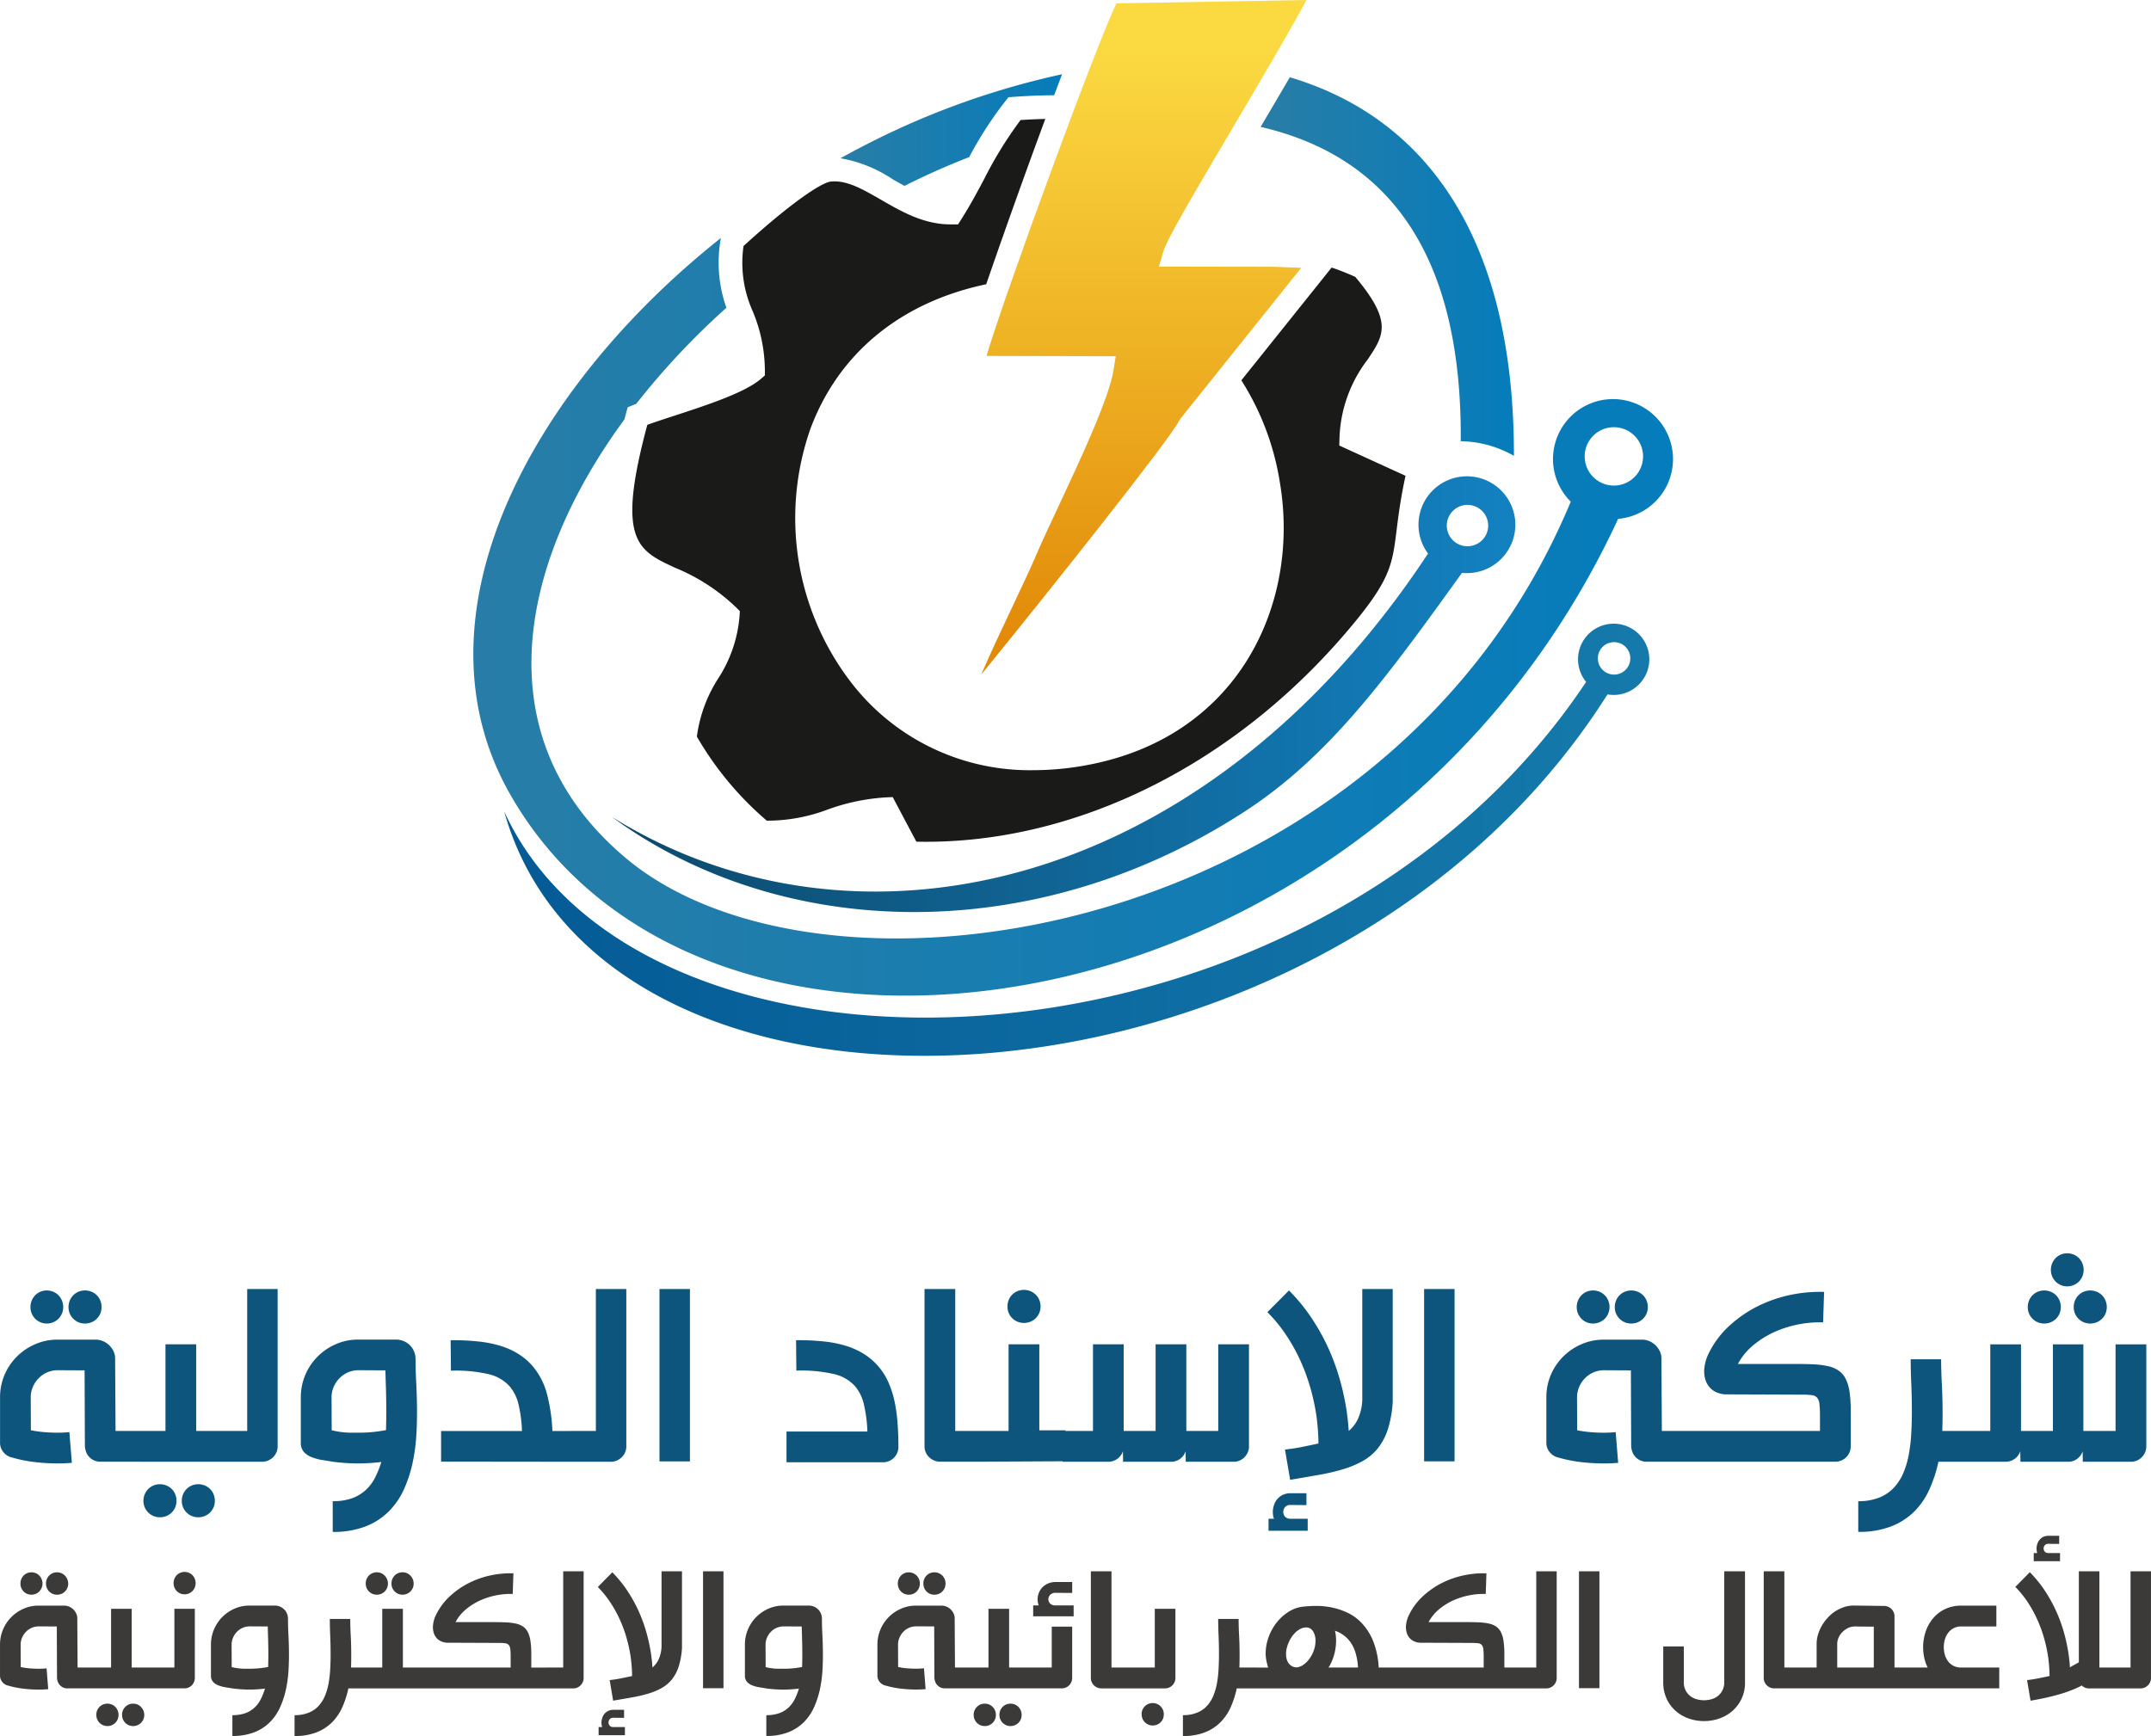 <?xml version="1.0" encoding="UTF-8"?>
<svg xmlns="http://www.w3.org/2000/svg" xmlns:xlink="http://www.w3.org/1999/xlink" width="260" height="209.871" viewBox="0 0 260 209.871">
  <defs>
    <linearGradient id="linear-gradient" y1="0.5" x2="1" y2="0.5" gradientUnits="objectBoundingBox">
      <stop offset="0" stop-color="#045a95"></stop>
      <stop offset="1" stop-color="#157aab"></stop>
    </linearGradient>
    <linearGradient id="linear-gradient-2" y1="0.5" x2="1" y2="0.5" gradientUnits="objectBoundingBox">
      <stop offset="0" stop-color="#0d496b"></stop>
      <stop offset="1" stop-color="#1381c1"></stop>
    </linearGradient>
    <linearGradient id="linear-gradient-3" y1="0.5" x2="1" y2="0.5" gradientUnits="objectBoundingBox">
      <stop offset="0" stop-color="#297da6"></stop>
      <stop offset="1" stop-color="#057cbb"></stop>
    </linearGradient>
    <linearGradient id="linear-gradient-6" x1="0.5" y1="0.072" x2="0.5" y2="0.945" gradientUnits="objectBoundingBox">
      <stop offset="0" stop-color="#fbd941"></stop>
      <stop offset="1" stop-color="#e28b09"></stop>
    </linearGradient>
  </defs>
  <g id="alesnad-02" transform="translate(178.136 76)">
    <path id="Path_8899" data-name="Path 8899" d="M89.756,37.354a2.062,2.062,0,0,1,.153-.784,2.091,2.091,0,0,1,.418-.643,2.055,2.055,0,0,1,.631-.425,1.966,1.966,0,0,1,.773-.153,2.064,2.064,0,0,1,.778.153,2.015,2.015,0,0,1,.637.425,2.053,2.053,0,0,1,.572,1.427,2.063,2.063,0,0,1-.154.784,2.1,2.1,0,0,1-.418.631,2.017,2.017,0,0,1-.637.425,2.063,2.063,0,0,1-.778.153,1.965,1.965,0,0,1-.773-.153,2.058,2.058,0,0,1-.631-.425,2.105,2.105,0,0,1-.418-.631,2.059,2.059,0,0,1-.153-.784m4.6,0a2.071,2.071,0,0,1,.153-.784A1.953,1.953,0,0,1,95.565,35.5a2.083,2.083,0,0,1,1.569,0A1.924,1.924,0,0,1,98.2,36.569a2.082,2.082,0,0,1,0,1.569,1.953,1.953,0,0,1-1.067,1.056,2.085,2.085,0,0,1-1.569,0,1.984,1.984,0,0,1-1.056-1.056A2.068,2.068,0,0,1,94.356,37.354Zm9.058,23.43a2.07,2.07,0,0,1,.154-.79,2.1,2.1,0,0,1,.424-.643,2.134,2.134,0,0,1,.631-.425,2.085,2.085,0,0,1,1.568,0,1.922,1.922,0,0,1,1.067,1.067,2.08,2.08,0,0,1,0,1.569,1.951,1.951,0,0,1-1.067,1.055,2.085,2.085,0,0,1-1.568,0,1.981,1.981,0,0,1-1.055-1.055A2.054,2.054,0,0,1,103.413,60.783Zm4.635,0a2.07,2.07,0,0,1,.153-.79,2.1,2.1,0,0,1,.425-.643,2.128,2.128,0,0,1,.631-.425,2.086,2.086,0,0,1,1.569,0,1.926,1.926,0,0,1,1.067,1.067,2.086,2.086,0,0,1,0,1.569,2.128,2.128,0,0,1-.425.631,2.1,2.1,0,0,1-.643.425,2.086,2.086,0,0,1-1.569,0,1.984,1.984,0,0,1-1.055-1.055A2.055,2.055,0,0,1,108.049,60.783ZM129.4,52.545a17.4,17.4,0,0,0,3.332-.313q.035-1.106.035-2.282c0-.861-.012-1.716-.035-2.56s-.053-1.633-.071-2.382L129.4,44.99a3.21,3.21,0,0,0-2.288.967,3.366,3.366,0,0,0-.7,1.05,3.123,3.123,0,0,0-.26,1.25l.017,3.992c.348.083.655.142.926.183s.525.071.767.088.483.024.725.024h.814Zm2.766,3.538c-.46.059-.92.1-1.38.13s-.932.047-1.415.047-.973-.017-1.445-.047-.944-.077-1.415-.13l-1.374-.218a6.3,6.3,0,0,1-1.321-.336,2.527,2.527,0,0,1-.991-.637,1.612,1.612,0,0,1-.389-1.144V48.264a6.934,6.934,0,0,1,2.029-4.919,6.966,6.966,0,0,1,2.2-1.5,6.6,6.6,0,0,1,2.707-.555h4.588a2.281,2.281,0,0,1,.914.183,2.257,2.257,0,0,1,.749.5,2.178,2.178,0,0,1,.5.749,2.347,2.347,0,0,1,.183.932c0,.92.029,1.934.088,3.031s.088,2.253.088,3.462c0,.944-.029,1.9-.094,2.878A22.332,22.332,0,0,1,136,55.942a16.14,16.14,0,0,1-1.061,3.367,9.112,9.112,0,0,1-1.852,2.736,8.178,8.178,0,0,1-2.819,1.828,10.722,10.722,0,0,1-3.975.666V60.824a6.767,6.767,0,0,0,2.353-.36,4.886,4.886,0,0,0,1.651-1,5.33,5.33,0,0,0,1.121-1.5,11.472,11.472,0,0,0,.749-1.881Zm22.845-3.751h3.09V35.172h3.68V54.2a1.744,1.744,0,0,1-.147.72,1.838,1.838,0,0,1-.4.59,2.013,2.013,0,0,1-.6.4,1.723,1.723,0,0,1-.714.147h-5.148l-15.38-.018v-3.7h9.777a16.17,16.17,0,0,0-.431-3.273,5.112,5.112,0,0,0-1.091-2.159,4.875,4.875,0,0,0-2.565-1.451,17.6,17.6,0,0,0-4.5-.407l-.035-3.68a28.056,28.056,0,0,1,3.344.148,13.853,13.853,0,0,1,2.718.543,9.069,9.069,0,0,1,2.158.985,7.536,7.536,0,0,1,1.675,1.433,8.52,8.52,0,0,1,1.728,3.309,21.313,21.313,0,0,1,.678,4.552h2.158Zm14.46,3.68h-3.68V35.172h3.68ZM182.3,41.364a28.046,28.046,0,0,1,3.343.148,13.843,13.843,0,0,1,2.719.543,9.227,9.227,0,0,1,2.164.985,7.7,7.7,0,0,1,2.86,3.249,11.617,11.617,0,0,1,.761,2.217,18.117,18.117,0,0,1,.4,2.654c.083.955.124,1.993.124,3.107a1.75,1.75,0,0,1-.147.72,1.83,1.83,0,0,1-.985.985,1.741,1.741,0,0,1-.719.147H181.144V52.4h9.777a16.925,16.925,0,0,0-.431-3.309,5.111,5.111,0,0,0-1.091-2.2,4.91,4.91,0,0,0-2.565-1.445,17.6,17.6,0,0,0-4.5-.407l-.035-3.68Zm25.552-4.081A2.069,2.069,0,0,1,208,36.5a1.951,1.951,0,0,1,1.056-1.067,2.079,2.079,0,0,1,1.569,0A1.923,1.923,0,0,1,211.7,36.5a2.086,2.086,0,0,1,0,1.569,2.121,2.121,0,0,1-.425.631,2.091,2.091,0,0,1-.643.424,2.078,2.078,0,0,1-1.569,0A1.981,1.981,0,0,1,208,38.067,2.071,2.071,0,0,1,207.852,37.283Zm7.018,15.049h3.32V41.859H221.9V52.332h3.857V41.859h3.715V52.332h3.857V41.859h3.716V54.2a1.746,1.746,0,0,1-.148.72,1.92,1.92,0,0,1-.395.59,1.828,1.828,0,0,1-.584.4,1.724,1.724,0,0,1-.714.147h-5.8l-.017-1.262a1.857,1.857,0,0,1-.66.908,1.8,1.8,0,0,1-1.1.354h-5.8l-.018-1.262a1.867,1.867,0,0,1-1.757,1.262h-5.532V56l-9.577.049v0H199.7a1.75,1.75,0,0,1-.72-.147,1.943,1.943,0,0,1-.6-.4,1.817,1.817,0,0,1-.554-1.309V35.172h3.715v17.16h6.446V41.859h3.715v10.4h3.161v.071Zm25.2,10.615a1.374,1.374,0,0,1-.112-.4,3.285,3.285,0,0,1-.03-.419,2.527,2.527,0,0,1,.142-.837,2.183,2.183,0,0,1,.4-.725,2.041,2.041,0,0,1,.678-.513,2.188,2.188,0,0,1,.92-.189h1.922V61.3l-1.922-.018a.8.8,0,0,0-.672.271.937.937,0,0,0-.206.578.864.864,0,0,0,.188.537.836.836,0,0,0,.607.277h2.159V64.4h-4.735V62.948h.661Zm5.372-9.094c0-.519-.024-1.056-.065-1.616s-.1-1.132-.177-1.722a26.871,26.871,0,0,0-.72-3.344,23.974,23.974,0,0,0-1.209-3.309,21.979,21.979,0,0,0-1.728-3.113,18.2,18.2,0,0,0-2.271-2.777l2.606-2.624a21.92,21.92,0,0,1,2.689,3.267,26.11,26.11,0,0,1,2.046,3.65,26.8,26.8,0,0,1,1.415,3.857,30.588,30.588,0,0,1,.832,3.857c.053.407.106.8.147,1.185s.071.778.094,1.167a4.237,4.237,0,0,0,1.139-1.5,6.223,6.223,0,0,0,.5-2.217V35.172h3.68V48.859a13.886,13.886,0,0,1-.584,3.267,7.375,7.375,0,0,1-1.2,2.288,6.405,6.405,0,0,1-1.81,1.54,11.985,11.985,0,0,1-2.389,1,24.923,24.923,0,0,1-2.948.69c-1.067.189-2.229.389-3.468.6l-.625-3.662c.737-.083,1.451-.188,2.135-.33s1.321-.272,1.911-.4Zm16.453,2.159h-3.68V35.172h3.68ZM276.66,37.354a2.063,2.063,0,0,1,.153-.784,2.087,2.087,0,0,1,.418-.643,2.055,2.055,0,0,1,.631-.425,1.967,1.967,0,0,1,.773-.153,2.064,2.064,0,0,1,.778.153,2.015,2.015,0,0,1,.637.425,2.036,2.036,0,0,1,0,2.842,2.019,2.019,0,0,1-.637.425,2.062,2.062,0,0,1-.778.153,1.966,1.966,0,0,1-.773-.153,2.057,2.057,0,0,1-.631-.425,2.1,2.1,0,0,1-.418-.631A2.06,2.06,0,0,1,276.66,37.354Zm4.6,0a2.071,2.071,0,0,1,.153-.784,1.952,1.952,0,0,1,1.056-1.067,2.083,2.083,0,0,1,1.568,0,1.925,1.925,0,0,1,1.067,1.067,2.085,2.085,0,0,1,0,1.569,1.954,1.954,0,0,1-1.067,1.056,2.085,2.085,0,0,1-1.568,0,1.982,1.982,0,0,1-1.056-1.056A2.069,2.069,0,0,1,281.26,37.354Zm8.633,14.979h16.17V50.546A13.271,13.271,0,0,0,306,49.083a1.427,1.427,0,0,0-.277-.767,1.042,1.042,0,0,0-.654-.312,9.171,9.171,0,0,0-1.2-.059L294.9,47.91a2.944,2.944,0,0,1-1.716-.448,2.435,2.435,0,0,1-.914-1.168,3.445,3.445,0,0,1-.177-1.6,5.274,5.274,0,0,1,.53-1.758A11.166,11.166,0,0,1,295.1,39.63a14.961,14.961,0,0,1,3.432-2.371,16.347,16.347,0,0,1,3.963-1.374,17.231,17.231,0,0,1,4.069-.36l-.124,3.68a13.5,13.5,0,0,0-5.891,1.168,11.28,11.28,0,0,0-2.553,1.6,7.5,7.5,0,0,0-1.852,2.259H302.7c.92,0,1.734.012,2.442.041a10.487,10.487,0,0,1,1.846.218,3.661,3.661,0,0,1,1.315.537,2.669,2.669,0,0,1,.861.991,5.04,5.04,0,0,1,.472,1.586,15.348,15.348,0,0,1,.147,2.335V54.2a1.716,1.716,0,0,1-.147.714,1.856,1.856,0,0,1-.395.59,1.917,1.917,0,0,1-.59.4,1.741,1.741,0,0,1-.713.147H285.1a1.746,1.746,0,0,1-.772-.165,1.789,1.789,0,0,1-.584-.431,1.731,1.731,0,0,1-.372-.631,2.244,2.244,0,0,1-.13-.778l-.035-9.035-3.261-.018a3.21,3.21,0,0,0-2.288.967,3.379,3.379,0,0,0-.7,1.05,3.126,3.126,0,0,0-.26,1.25l.018,3.992a14.19,14.19,0,0,0,1.6.224q.8.071,1.628.071c.472,0,.949-.024,1.427-.071l.3,3.715c-.3.024-.59.041-.873.053s-.572.017-.873.017a23.844,23.844,0,0,1-2.813-.171,16.911,16.911,0,0,1-2.654-.537,1.849,1.849,0,0,1-1.055-.643,1.771,1.771,0,0,1-.413-1.173V48.257a6.871,6.871,0,0,1,.543-2.707,7.011,7.011,0,0,1,3.7-3.7,6.625,6.625,0,0,1,2.713-.555h4.6a2.191,2.191,0,0,1,.89.183,2.353,2.353,0,0,1,.743.49,2.5,2.5,0,0,1,.519.719,1.913,1.913,0,0,1,.2.873l.053,8.775h2.954Zm41.286-14.979a2.071,2.071,0,0,1,.153-.784,1.952,1.952,0,0,1,1.056-1.067,2.083,2.083,0,0,1,1.568,0,1.925,1.925,0,0,1,1.067,1.067,2.085,2.085,0,0,1,0,1.569,1.954,1.954,0,0,1-1.067,1.056,2.085,2.085,0,0,1-1.568,0,1.983,1.983,0,0,1-1.056-1.056A2.068,2.068,0,0,1,331.179,37.354Zm5.555,0a2.07,2.07,0,0,1,.153-.784,1.953,1.953,0,0,1,1.056-1.067,2.083,2.083,0,0,1,1.568,0,1.925,1.925,0,0,1,1.068,1.067,2.085,2.085,0,0,1,0,1.569,1.954,1.954,0,0,1-1.068,1.056,2.085,2.085,0,0,1-1.568,0,1.983,1.983,0,0,1-1.056-1.056A2.067,2.067,0,0,1,336.734,37.354Zm-2.76-4.493a2.058,2.058,0,0,1,.153-.784,2.092,2.092,0,0,1,.418-.643,2.047,2.047,0,0,1,.631-.424,1.958,1.958,0,0,1,.773-.154,2.054,2.054,0,0,1,.778.154,2.009,2.009,0,0,1,.637.424,2.087,2.087,0,0,1,.418.643,2.078,2.078,0,0,1,0,1.568,2.106,2.106,0,0,1-.418.631,2.009,2.009,0,0,1-.637.424,2.058,2.058,0,0,1-.778.154,1.961,1.961,0,0,1-.773-.154,2.047,2.047,0,0,1-.631-.424,2.111,2.111,0,0,1-.418-.631A2.062,2.062,0,0,1,333.974,32.86ZM323.4,52.332h3.249V41.865h3.715V52.332h3.857V41.865h3.68V52.332h3.892V41.865h3.716V54.2a1.746,1.746,0,0,1-.148.72,2.026,2.026,0,0,1-.395.59,1.918,1.918,0,0,1-.59.4,1.747,1.747,0,0,1-.719.147h-5.826l-.018-1.262a1.818,1.818,0,0,1-.66.908,1.767,1.767,0,0,1-1.091.354h-5.768l-.017-1.262a1.866,1.866,0,0,1-1.757,1.262h-8.138A16.585,16.585,0,0,1,319.3,59.38a9.035,9.035,0,0,1-1.846,2.7,8.108,8.108,0,0,1-2.807,1.8,10.753,10.753,0,0,1-3.957.655V60.824a6.611,6.611,0,0,0,2.548-.442,4.856,4.856,0,0,0,1.781-1.215,6.146,6.146,0,0,0,1.15-1.822,11.049,11.049,0,0,0,.648-2.247,20.786,20.786,0,0,0,.283-2.5q.07-1.3.071-2.583c0-1.15-.024-2.276-.071-3.373s-.071-2.093-.071-2.978h3.68c0,.92.03,1.928.088,3.031s.088,2.253.088,3.462q0,1.088-.036,2.176H323.4ZM102.989,56.048H98.194a1.745,1.745,0,0,1-.772-.165,1.791,1.791,0,0,1-.584-.431,1.735,1.735,0,0,1-.372-.631,2.248,2.248,0,0,1-.13-.778L96.3,45.008,93.04,44.99a3.21,3.21,0,0,0-2.288.967,3.377,3.377,0,0,0-.7,1.05,3.123,3.123,0,0,0-.26,1.25l.017,3.992a14.2,14.2,0,0,0,1.6.224q.8.071,1.627.071c.472,0,.95-.024,1.427-.071l.3,3.715c-.3.024-.59.041-.873.053s-.572.017-.873.017a23.848,23.848,0,0,1-2.813-.171,16.915,16.915,0,0,1-2.654-.537,1.85,1.85,0,0,1-1.055-.643,1.77,1.77,0,0,1-.413-1.173V48.257a6.871,6.871,0,0,1,.543-2.707,7.009,7.009,0,0,1,3.7-3.7,6.624,6.624,0,0,1,2.713-.555h4.6a2.192,2.192,0,0,1,.891.183,2.357,2.357,0,0,1,.743.49,2.5,2.5,0,0,1,.519.719,1.913,1.913,0,0,1,.2.873l.053,8.775h6.033V41.859h3.715V52.332h6.163V35.172h3.68V54.2a1.742,1.742,0,0,1-.147.72,1.836,1.836,0,0,1-.4.59,2.011,2.011,0,0,1-.6.4,1.723,1.723,0,0,1-.714.147H102.989Z" transform="translate(-264.212 44.66)" fill="#0e557d" fill-rule="evenodd"></path>
    <path id="Path_8900" data-name="Path 8900" d="M88.546,55.508a1.4,1.4,0,0,1,.384-.967,1.365,1.365,0,0,1,.424-.288,1.306,1.306,0,0,1,.519-.1,1.372,1.372,0,0,1,.523.1,1.35,1.35,0,0,1,.427.288,1.388,1.388,0,0,1,0,1.927,1.349,1.349,0,0,1-.427.288,1.371,1.371,0,0,1-.523.1,1.3,1.3,0,0,1-.519-.1,1.364,1.364,0,0,1-.424-.288,1.36,1.36,0,0,1-.384-.959m3.088,0a1.339,1.339,0,0,1,.812-1.255,1.389,1.389,0,0,1,1.053,0,1.383,1.383,0,0,1,.716,1.787,1.431,1.431,0,0,1-.285.428,1.409,1.409,0,0,1-.431.288,1.389,1.389,0,0,1-1.053,0,1.34,1.34,0,0,1-.812-1.247Zm6.082,15.883a1.341,1.341,0,0,1,.812-1.26,1.389,1.389,0,0,1,1.053,0,1.41,1.41,0,0,1,.432.288,1.375,1.375,0,0,1,.388.972,1.4,1.4,0,0,1-.1.527,1.439,1.439,0,0,1-.285.428,1.409,1.409,0,0,1-.432.288,1.389,1.389,0,0,1-1.053,0,1.411,1.411,0,0,1-.423-.288,1.437,1.437,0,0,1-.285-.428A1.408,1.408,0,0,1,97.716,71.392Zm3.112,0a1.34,1.34,0,0,1,.812-1.26,1.39,1.39,0,0,1,1.054,0,1.383,1.383,0,0,1,.716,1.787,1.431,1.431,0,0,1-.285.428,1.41,1.41,0,0,1-.431.288,1.39,1.39,0,0,1-1.054,0,1.338,1.338,0,0,1-.708-.716A1.4,1.4,0,0,1,100.829,71.392Zm6.228-15.931a1.4,1.4,0,0,1,.384-.967,1.375,1.375,0,0,1,.424-.288,1.306,1.306,0,0,1,.519-.1,1.37,1.37,0,0,1,.523.1,1.351,1.351,0,0,1,.428.288,1.389,1.389,0,0,1,0,1.927,1.354,1.354,0,0,1-.428.288,1.371,1.371,0,0,1-.523.1,1.306,1.306,0,0,1-.519-.1,1.378,1.378,0,0,1-.424-.288,1.427,1.427,0,0,1-.281-.428A1.41,1.41,0,0,1,107.057,55.46Zm9.194,10.346a11.584,11.584,0,0,0,2.237-.212q.024-.75.024-1.547c0-.584-.008-1.163-.024-1.735s-.035-1.108-.047-1.615l-2.189-.012a2.145,2.145,0,0,0-1.536.656,2.281,2.281,0,0,0-.471.711,2.135,2.135,0,0,0-.174.848l.012,2.707c.234.056.439.1.621.124s.353.048.515.06.325.016.487.016h.546Zm1.857,2.4c-.309.04-.618.068-.927.088s-.626.032-.95.032-.653-.012-.97-.032-.633-.052-.95-.088l-.923-.148a4.181,4.181,0,0,1-.887-.228,1.69,1.69,0,0,1-.665-.431,1.1,1.1,0,0,1-.262-.776V62.9a4.735,4.735,0,0,1,2.839-4.35,4.39,4.39,0,0,1,1.817-.376h3.081a1.572,1.572,0,0,1,1.116.464,1.467,1.467,0,0,1,.337.507,1.6,1.6,0,0,1,.123.632c0,.623.02,1.311.059,2.055s.059,1.527.059,2.347c0,.639-.02,1.291-.063,1.951a15.215,15.215,0,0,1-.261,1.975,11.024,11.024,0,0,1-.713,2.283,6.167,6.167,0,0,1-1.243,1.855,5.475,5.475,0,0,1-1.892,1.239,7.13,7.13,0,0,1-2.669.452V71.42a4.5,4.5,0,0,0,1.58-.244,3.275,3.275,0,0,0,1.109-.68,3.617,3.617,0,0,0,.752-1.016,7.82,7.82,0,0,0,.5-1.275Zm15.287-12.7a1.421,1.421,0,0,1,.1-.532,1.439,1.439,0,0,1,.286-.436,1.413,1.413,0,0,1,.424-.288,1.389,1.389,0,0,1,1.053,0,1.384,1.384,0,0,1,.717,1.787,1.437,1.437,0,0,1-.285.428,1.411,1.411,0,0,1-.431.288,1.389,1.389,0,0,1-1.053,0,1.411,1.411,0,0,1-.424-.288,1.45,1.45,0,0,1-.286-.428A1.418,1.418,0,0,1,133.395,55.508Zm-3.112,0a1.34,1.34,0,0,1,.812-1.255,1.39,1.39,0,0,1,1.054,0,1.383,1.383,0,0,1,.716,1.787,1.431,1.431,0,0,1-.285.428,1.409,1.409,0,0,1-.431.288,1.39,1.39,0,0,1-1.054,0,1.341,1.341,0,0,1-.812-1.247ZM152.2,65.663h1.952V54.029h2.47v12.9a1.183,1.183,0,0,1-.1.488,1.237,1.237,0,0,1-.269.4,1.354,1.354,0,0,1-.4.268,1.149,1.149,0,0,1-.479.1h-27.19a11.327,11.327,0,0,1-.724,2.259,6.126,6.126,0,0,1-1.239,1.831,5.432,5.432,0,0,1-1.884,1.223,7.157,7.157,0,0,1-2.657.444V71.42a4.4,4.4,0,0,0,1.711-.3,3.252,3.252,0,0,0,1.2-.824,4.164,4.164,0,0,0,.772-1.235,7.561,7.561,0,0,0,.436-1.523,14.187,14.187,0,0,0,.19-1.695q.048-.882.048-1.751c0-.779-.016-1.543-.048-2.287s-.047-1.419-.047-2.019h2.47q0,.935.06,2.055c.039.743.059,1.527.059,2.347q0,.738-.024,1.475h3.773v-7.1h2.495v7.1H147.8V64.452a9.039,9.039,0,0,0-.04-.992.969.969,0,0,0-.186-.52.693.693,0,0,0-.439-.212,6.089,6.089,0,0,0-.808-.04l-6.022-.024a1.957,1.957,0,0,1-1.152-.3,1.645,1.645,0,0,1-.614-.791,2.366,2.366,0,0,1-.118-1.083,3.6,3.6,0,0,1,.356-1.191,7.558,7.558,0,0,1,1.663-2.243,10.027,10.027,0,0,1,2.3-1.607,10.916,10.916,0,0,1,2.661-.932,11.446,11.446,0,0,1,2.732-.244l-.083,2.495a8.986,8.986,0,0,0-3.955.791,7.533,7.533,0,0,0-1.715,1.083,5.063,5.063,0,0,0-1.243,1.531h4.4c.617,0,1.164.008,1.639.028a6.911,6.911,0,0,1,1.239.148,2.521,2.521,0,0,1,.883.36,1.788,1.788,0,0,1,.578.676,3.43,3.43,0,0,1,.317,1.076,10.569,10.569,0,0,1,.1,1.583v1.623H152.2Zm6.672,7.2a.92.92,0,0,1-.075-.268,2.22,2.22,0,0,1-.02-.284,1.72,1.72,0,0,1,.1-.568,1.465,1.465,0,0,1,.269-.492,1.363,1.363,0,0,1,.455-.348,1.457,1.457,0,0,1,.617-.128h1.291v.972l-1.291-.012a.532.532,0,0,0-.451.184.64.64,0,0,0-.139.392.585.585,0,0,0,.127.363.557.557,0,0,0,.408.188h1.449v.983h-3.18v-.983h.444Zm3.606-6.165c0-.351-.015-.715-.043-1.1s-.067-.768-.119-1.168a18.275,18.275,0,0,0-.483-2.266,16.3,16.3,0,0,0-.812-2.243,14.984,14.984,0,0,0-1.16-2.111,12.333,12.333,0,0,0-1.524-1.883l1.75-1.779a14.81,14.81,0,0,1,1.806,2.214,17.8,17.8,0,0,1,1.374,2.475,18.328,18.328,0,0,1,.95,2.614,20.937,20.937,0,0,1,.558,2.615c.036.276.071.544.1.8s.047.527.063.791a2.874,2.874,0,0,0,.765-1.016,4.261,4.261,0,0,0,.336-1.5V54.029h2.471v9.279a9.512,9.512,0,0,1-.392,2.215,5.024,5.024,0,0,1-.807,1.551,4.321,4.321,0,0,1-1.216,1.043,8,8,0,0,1-1.6.68,16.832,16.832,0,0,1-1.98.468c-.717.128-1.5.264-2.328.4l-.42-2.483c.5-.056.974-.128,1.433-.224s.887-.184,1.283-.268Zm11.047,1.463h-2.471V54.029h2.471Zm7.266-2.351a11.585,11.585,0,0,0,2.237-.212q.024-.75.024-1.547c0-.584-.008-1.163-.024-1.735s-.035-1.108-.047-1.615l-2.189-.012a2.145,2.145,0,0,0-1.536.656,2.28,2.28,0,0,0-.471.711,2.134,2.134,0,0,0-.174.848l.012,2.707c.234.056.439.1.621.124s.353.048.515.06.325.016.487.016h.546Zm1.857,2.4c-.309.04-.618.068-.927.088s-.626.032-.95.032-.653-.012-.97-.032-.633-.052-.95-.088l-.923-.148a4.182,4.182,0,0,1-.887-.228,1.7,1.7,0,0,1-.666-.431,1.1,1.1,0,0,1-.261-.776V62.9a4.735,4.735,0,0,1,2.839-4.35,4.391,4.391,0,0,1,1.817-.376h3.08a1.572,1.572,0,0,1,1.116.464,1.468,1.468,0,0,1,.337.507,1.6,1.6,0,0,1,.123.632c0,.623.02,1.311.059,2.055s.059,1.527.059,2.347c0,.639-.02,1.291-.063,1.951a15.22,15.22,0,0,1-.261,1.975,11.05,11.05,0,0,1-.713,2.283,6.168,6.168,0,0,1-1.243,1.855,5.48,5.48,0,0,1-1.892,1.239,7.129,7.129,0,0,1-2.669.452V71.42a4.5,4.5,0,0,0,1.58-.244,3.274,3.274,0,0,0,1.109-.68,3.606,3.606,0,0,0,.752-1.016,7.782,7.782,0,0,0,.5-1.275Zm11.949-12.7a1.393,1.393,0,0,1,.384-.967,1.374,1.374,0,0,1,.423-.288,1.31,1.31,0,0,1,.519-.1,1.373,1.373,0,0,1,.523.1,1.343,1.343,0,0,1,.427.288,1.388,1.388,0,0,1,0,1.927,1.342,1.342,0,0,1-.427.288,1.372,1.372,0,0,1-.523.1,1.309,1.309,0,0,1-.519-.1,1.373,1.373,0,0,1-.423-.288,1.357,1.357,0,0,1-.384-.959Zm3.088,0a1.412,1.412,0,0,1,.1-.532,1.315,1.315,0,0,1,.708-.724,1.389,1.389,0,0,1,1.053,0,1.408,1.408,0,0,1,.432.288,1.436,1.436,0,0,1,.285.436,1.421,1.421,0,0,1,0,1.063,1.449,1.449,0,0,1-.285.428,1.406,1.406,0,0,1-.432.288,1.389,1.389,0,0,1-1.053,0,1.334,1.334,0,0,1-.708-.716A1.408,1.408,0,0,1,197.688,55.508Zm6.082,15.883a1.342,1.342,0,0,1,.811-1.26,1.39,1.39,0,0,1,1.054,0,1.405,1.405,0,0,1,.432.288,1.374,1.374,0,0,1,.388.972,1.4,1.4,0,0,1-.1.527,1.434,1.434,0,0,1-.285.428,1.4,1.4,0,0,1-.432.288,1.39,1.39,0,0,1-1.054,0,1.341,1.341,0,0,1-.811-1.243Zm3.113,0a1.338,1.338,0,0,1,.811-1.26,1.389,1.389,0,0,1,1.053,0,1.406,1.406,0,0,1,.432.288,1.375,1.375,0,0,1,.388.972,1.412,1.412,0,0,1-.1.527,1.448,1.448,0,0,1-.285.428,1.406,1.406,0,0,1-.432.288,1.389,1.389,0,0,1-1.053,0,1.428,1.428,0,0,1-.424-.288,1.448,1.448,0,0,1-.285-.428A1.411,1.411,0,0,1,206.882,71.392Zm4.751-13.237a1.613,1.613,0,0,1-.1-.356,2.123,2.123,0,0,1-.036-.392,2.117,2.117,0,0,1,.566-1.427,2.17,2.17,0,0,1,.689-.475,2.38,2.38,0,0,1,.958-.18h1.968v1.319l-1.968-.012a.886.886,0,0,0-.7.248.79.79,0,0,0-.214.524.739.739,0,0,0,.194.5.858.858,0,0,0,.626.248h2.237v1.319H210.96V58.155h.673Zm-1.465,7.508h3.037V60.721h2.471v6.2a1.191,1.191,0,0,1-.1.488,1.284,1.284,0,0,1-.261.4,1.224,1.224,0,0,1-.4.268,1.16,1.16,0,0,1-.479.1H200.266a1.16,1.16,0,0,1-.519-.112,1.194,1.194,0,0,1-.392-.292,1.176,1.176,0,0,1-.25-.428,1.523,1.523,0,0,1-.087-.528l-.024-6.124-2.189-.012a2.092,2.092,0,0,0-.843.176,2.114,2.114,0,0,0-.693.48,2.286,2.286,0,0,0-.471.711,2.134,2.134,0,0,0-.174.848l.012,2.707a9.5,9.5,0,0,0,1.073.152q.54.048,1.092.048c.317,0,.637-.016.958-.048l.2,2.519c-.2.016-.4.028-.586.036s-.384.012-.586.012a15.848,15.848,0,0,1-1.888-.116,11.231,11.231,0,0,1-1.781-.364,1.241,1.241,0,0,1-.709-.435,1.211,1.211,0,0,1-.277-.8V62.9a4.7,4.7,0,0,1,.364-1.835,4.731,4.731,0,0,1,2.483-2.51,4.406,4.406,0,0,1,1.821-.376h3.088a1.458,1.458,0,0,1,.6.124,1.587,1.587,0,0,1,.5.332,1.706,1.706,0,0,1,.348.488,1.31,1.31,0,0,1,.135.592l.035,5.949h4.05v-7.1h2.495v7.1h2.122Zm13.9,5.657a1.339,1.339,0,0,1,.812-1.259,1.385,1.385,0,0,1,1.053,0,1.35,1.35,0,0,1,.82,1.259,1.4,1.4,0,0,1-.1.528,1.313,1.313,0,0,1-.716.716,1.391,1.391,0,0,1-1.053,0,1.337,1.337,0,0,1-.709-.716A1.4,1.4,0,0,1,224.07,71.32Zm-1.354-5.657h2.946v-7.1h2.495v8.363a1.2,1.2,0,0,1-.1.488,1.3,1.3,0,0,1-.265.4,1.263,1.263,0,0,1-.4.268,1.194,1.194,0,0,1-.487.1h-7.713a1.165,1.165,0,0,1-.483-.1,1.313,1.313,0,0,1-.4-.268,1.208,1.208,0,0,1-.273-.4,1.191,1.191,0,0,1-.1-.488v-12.9h2.494V65.663h2.285Zm24.726-4.45a5.247,5.247,0,0,1,.135,1.127,6.4,6.4,0,0,1-.412,2.315,5.925,5.925,0,0,1-.5,1.008h3.56a7.393,7.393,0,0,0-.3-1.787,4.463,4.463,0,0,0-.614-1.284,3.588,3.588,0,0,0-.859-.859A4.141,4.141,0,0,0,247.442,61.213Zm-3.294-.376a.876.876,0,0,0-.087-.02.738.738,0,0,0-.1,0,1.555,1.555,0,0,0-.768.212,2.6,2.6,0,0,0-.7.572,3.974,3.974,0,0,0-.558.839,4.13,4.13,0,0,0-.352,1.012,3.007,3.007,0,0,0-.048.756,2.015,2.015,0,0,0,.162.691,1.3,1.3,0,0,0,.42.52,1.181,1.181,0,0,0,.717.224,1.717,1.717,0,0,0,.824-.34,3.127,3.127,0,0,0,.72-.732,3.947,3.947,0,0,0,.511-.992,3.347,3.347,0,0,0,.2-1.135,2.1,2.1,0,0,0-.261-1.1,1.018,1.018,0,0,0-.669-.516l-.012.012Zm25.673,4.825h1.952V54.029h2.47v12.9a1.191,1.191,0,0,1-.1.488,1.245,1.245,0,0,1-.269.4,1.354,1.354,0,0,1-.4.268,1.148,1.148,0,0,1-.479.1H235.564a11.328,11.328,0,0,1-.724,2.259,6.13,6.13,0,0,1-1.239,1.831,5.431,5.431,0,0,1-1.884,1.223,7.156,7.156,0,0,1-2.657.444V71.42a4.4,4.4,0,0,0,1.711-.3,3.254,3.254,0,0,0,1.2-.824,4.168,4.168,0,0,0,.772-1.235,7.583,7.583,0,0,0,.436-1.523,14.184,14.184,0,0,0,.19-1.695q.048-.882.048-1.751c0-.779-.016-1.543-.048-2.287s-.047-1.419-.047-2.019h2.47q0,.935.06,2.055c.039.743.059,1.527.059,2.347q0,.738-.024,1.475h1.711v0l1.754.01c-.071-.252-.135-.528-.2-.832a4.361,4.361,0,0,1-.091-.832,5.787,5.787,0,0,1,.348-2,6.238,6.238,0,0,1,.938-1.727A5.715,5.715,0,0,1,241.713,59a4.262,4.262,0,0,1,1.635-.668A15.8,15.8,0,0,1,245,58.215a9.239,9.239,0,0,1,1.932.164,8.452,8.452,0,0,1,1.979.636,5.816,5.816,0,0,1,1.778,1.291,7.025,7.025,0,0,1,1.354,2.135,9.955,9.955,0,0,1,.677,3.174v.048h12.694V64.452a9.031,9.031,0,0,0-.04-.992.973.973,0,0,0-.186-.52.7.7,0,0,0-.44-.212,6.089,6.089,0,0,0-.807-.04l-6.023-.024a1.957,1.957,0,0,1-1.152-.3,1.645,1.645,0,0,1-.614-.791,2.366,2.366,0,0,1-.119-1.083,3.6,3.6,0,0,1,.356-1.191,7.558,7.558,0,0,1,1.663-2.243,10.028,10.028,0,0,1,2.3-1.607,10.914,10.914,0,0,1,2.661-.932,11.442,11.442,0,0,1,2.732-.244l-.083,2.495a8.986,8.986,0,0,0-3.955.791A7.533,7.533,0,0,0,260,58.639a5.062,5.062,0,0,0-1.243,1.531h4.4c.617,0,1.164.008,1.639.028a6.911,6.911,0,0,1,1.239.148,2.519,2.519,0,0,1,.883.36,1.788,1.788,0,0,1,.578.676,3.431,3.431,0,0,1,.317,1.076,10.587,10.587,0,0,1,.1,1.583v1.623h1.912Zm9.586,2.494h-2.471V54.029h2.471Zm10.2-5.049V67.43a2.114,2.114,0,0,0,.209.972,2.039,2.039,0,0,0,.55.688,2.224,2.224,0,0,0,.784.4,3.262,3.262,0,0,0,.9.128,3.339,3.339,0,0,0,.91-.128,2.219,2.219,0,0,0,.784-.4,2.157,2.157,0,0,0,.542-.688,2.129,2.129,0,0,0,.21-.972v-13.4H297v13.4a4.464,4.464,0,0,1-1.552,3.506,4.744,4.744,0,0,1-1.584.9,5.484,5.484,0,0,1-1.809.3,5.546,5.546,0,0,1-1.826-.3,4.675,4.675,0,0,1-1.576-.9,4.463,4.463,0,0,1-1.113-1.475,4.654,4.654,0,0,1-.423-2.027V63.108h2.495Zm18.546,2.555h4.418V60.721q-.872-.006-1.33-.012c-.309,0-.531,0-.677-.008s-.23,0-.262,0h-.055a1.8,1.8,0,0,0-.776.179,2.5,2.5,0,0,0-.673.476,2.149,2.149,0,0,0-.471.671,1.858,1.858,0,0,0-.174.776v2.862Zm10.928,0a4.971,4.971,0,0,1-.412-1.188,6.061,6.061,0,0,1-.134-1.283,5.879,5.879,0,0,1,.3-1.851,4.888,4.888,0,0,1,.879-1.6,4.334,4.334,0,0,1,1.445-1.131,4.425,4.425,0,0,1,1.984-.428h4.245V60.7h-4.245a1.917,1.917,0,0,0-.938.216,2.013,2.013,0,0,0-.657.568,2.515,2.515,0,0,0-.388.8,3.4,3.4,0,0,0-.127.908,3.31,3.31,0,0,0,.123.9,2.332,2.332,0,0,0,.38.8,1.959,1.959,0,0,0,.661.56,2.014,2.014,0,0,0,.946.212h4.593v2.518H300.519a1.161,1.161,0,0,1-.483-.1,1.308,1.308,0,0,1-.4-.268,1.237,1.237,0,0,1-.372-.888v-12.9h2.494V65.663h3.9V62.8a4,4,0,0,1,.162-1.1,4.937,4.937,0,0,1,.463-1.087,5.291,5.291,0,0,1,.729-.983,4.552,4.552,0,0,1,2.047-1.3,3.788,3.788,0,0,1,1.243-.16l3.52.048a1.164,1.164,0,0,1,.483.1,1.3,1.3,0,0,1,.4.268,1.383,1.383,0,0,1,.265.392,1.171,1.171,0,0,1,.1.48v6.2h4.015Zm13.26-13.84a.926.926,0,0,1-.075-.268,2.332,2.332,0,0,1-.02-.284,1.712,1.712,0,0,1,.1-.568,1.427,1.427,0,0,1,.273-.492,1.314,1.314,0,0,1,.452-.348,1.463,1.463,0,0,1,.622-.128h1.287v.983l-1.287-.011a.544.544,0,0,0-.455.179.638.638,0,0,0-.139.388.576.576,0,0,0,.127.36.543.543,0,0,0,.408.188h1.449v.983H331.9v-.983Zm9.246,13.84h2.019V54.029h2.47v12.9a1.185,1.185,0,0,1-.1.488,1.237,1.237,0,0,1-.269.4,1.354,1.354,0,0,1-.4.268,1.148,1.148,0,0,1-.479.1h-6.236a1.172,1.172,0,0,1-.871-.352,12.4,12.4,0,0,1-1.437.64,15.962,15.962,0,0,1-1.568.507c-.534.148-1.072.276-1.615.392s-1.073.212-1.583.3l-.42-2.491c.495-.056.974-.128,1.433-.224s.887-.184,1.283-.268c0-.356-.016-.72-.043-1.1s-.067-.768-.119-1.167a18.039,18.039,0,0,0-.483-2.263,15.961,15.961,0,0,0-.812-2.243A15.057,15.057,0,0,0,331.2,57.8a12.39,12.39,0,0,0-1.524-1.883l1.75-1.779a14.842,14.842,0,0,1,1.806,2.215,17.871,17.871,0,0,1,2.324,5.089,20.17,20.17,0,0,1,.558,2.618c.04.272.071.54.1.8s.047.527.063.791a2.8,2.8,0,0,1,.4-.244c.214-.12.44-.244.677-.376v-11h2.483v11.63h1.754ZM97.432,68.181h-3.22a1.155,1.155,0,0,1-.518-.112,1.2,1.2,0,0,1-.392-.292,1.176,1.176,0,0,1-.25-.428,1.537,1.537,0,0,1-.087-.528L92.941,60.7l-2.19-.012a2.146,2.146,0,0,0-1.536.656,2.281,2.281,0,0,0-.471.711,2.13,2.13,0,0,0-.174.848l.012,2.707a9.527,9.527,0,0,0,1.073.152q.54.048,1.092.048c.317,0,.638-.016.958-.048l.2,2.519c-.2.016-.4.028-.586.036s-.384.012-.586.012a15.841,15.841,0,0,1-1.888-.116,11.228,11.228,0,0,1-1.782-.364,1.24,1.24,0,0,1-.709-.435,1.211,1.211,0,0,1-.277-.8V62.9a4.694,4.694,0,0,1,.364-1.835,4.728,4.728,0,0,1,2.483-2.51,4.408,4.408,0,0,1,1.821-.376h3.089a1.458,1.458,0,0,1,.6.124,1.592,1.592,0,0,1,.5.332,1.7,1.7,0,0,1,.348.488,1.31,1.31,0,0,1,.135.592l.036,5.949H99.5v-7.1h2.495v7.1h5.159v-7.1h2.471v8.359a1.2,1.2,0,0,1-.1.488,1.283,1.283,0,0,1-.262.4,1.214,1.214,0,0,1-.4.268,1.158,1.158,0,0,1-.479.1H97.432Z" transform="translate(-264.211 59.932)" fill="#3b3a39" fill-rule="evenodd"></path>
    <g id="Group_217" data-name="Group 217" transform="translate(-120.921 -76)">
      <path id="Path_8901" data-name="Path 8901" d="M137.893,43.915a1.961,1.961,0,1,1-1.961,1.961,1.961,1.961,0,0,1,1.961-1.961m-3.38,4.807a4.308,4.308,0,1,1,2.583,1.511c-33.707,53.3-121.207,57.618-133.361,14.143,16.836,36.735,97.721,33.974,130.778-15.654Z" transform="translate(-0.008 33.717)" fill-rule="evenodd" fill="url(#linear-gradient)"></path>
      <path id="Path_8902" data-name="Path 8902" d="M114.367,35.289a2.5,2.5,0,1,1-2.5,2.5,2.5,2.5,0,0,1,2.5-2.5M109.6,41.176a5.853,5.853,0,1,1,4.1,2.332C104.643,56.1,97.707,65.686,87.427,72.364,61.955,88.913,31.358,88,10.914,72.989c29.032,18.12,71.249,9.762,98.681-31.813Z" transform="translate(5.799 25.749)" fill-rule="evenodd" fill="url(#linear-gradient-2)"></path>
      <g id="Group_216" data-name="Group 216" transform="translate(0 8.977)">
        <path id="Path_8903" data-name="Path 8903" d="M141.9,35.815a7.251,7.251,0,0,0-7.577,11.966c-21.984,52.788-89.737,63.538-114.155,43.14C3.229,76.774,6.678,55.9,19.931,37.847c.071-.266.139-.525.214-.8l.187-.679.653-.263c.112-.045.248-.094.371-.141A91.032,91.032,0,0,1,32.264,24.34a16.371,16.371,0,0,1-.679-8.377l.009-.057C8.52,34.22-6.044,61.509,6,82.945c23.392,41.621,104.757,30.164,134.05-33.087A7.251,7.251,0,0,0,141.9,35.815Zm-2.366,10.02a3.528,3.528,0,1,1,3.528-3.528A3.528,3.528,0,0,1,139.53,45.835Z" transform="translate(-1.674 3.89)" fill-rule="evenodd" fill="url(#linear-gradient-3)"></path>
        <g id="Group_215" data-name="Group 215" transform="translate(44.372)">
          <path id="Path_8904" data-name="Path 8904" d="M57.811,5.164q-1.571,2.691-3.53,6,24.438,5.643,24.19,38A13.344,13.344,0,0,1,84.9,50.931c.042-27.144-11.269-41.07-27.085-45.767Z" transform="translate(-3.493 -4.8)" fill-rule="evenodd" fill="url(#linear-gradient-3)"></path>
          <path id="Path_8905" data-name="Path 8905" d="M46.122,8.239l.39-.5.631-.045c1.808-.126,3.426-.188,4.891-.193.329-.875.648-1.717.963-2.54a96.6,96.6,0,0,0-24.129,8.731c-.893.459-1.78.938-2.662,1.426a16.332,16.332,0,0,1,6.315,2.542c.471.27.946.542,1.425.8,2.568-1.291,5.179-2.459,7.821-3.479a45.071,45.071,0,0,1,4.357-6.746Z" transform="translate(-26.204 -4.963)" fill-rule="evenodd" fill="url(#linear-gradient-3)"></path>
        </g>
      </g>
      <path id="Path_8906" data-name="Path 8906" d="M59.721,50.586,74.3,32.378l-3.312-.124L57.105,32.23l.516-1.812c.4-1.4,3.545-6.761,8.65-15.4C69.3,9.885,73.219,3.26,74.927,0L51.96.408c-2.348,4.8-13.422,34.935-15.7,42.621l15.618.039-.262,1.645c-.544,3.433-3.976,10.767-6.733,16.659-1.082,2.313-2.017,4.311-2.628,5.748-.689,1.622-1.739,3.842-2.851,6.193-1.239,2.621-2.624,5.551-3.8,8.266,8.015-9.851,22.734-28.331,23.959-30.746l.159-.246Z" transform="translate(25.77)" fill-rule="evenodd" fill="url(#linear-gradient-6)"></path>
      <path id="Path_8907" data-name="Path 8907" d="M97.748,47.431l.029-.948a16.438,16.438,0,0,1,3.4-9.443c1.964-2.929,3.06-4.562-1.488-9.992a29.757,29.757,0,0,0-2.862-1.132L85.913,39.549A32.335,32.335,0,0,1,90.569,51.9c2.476,14.534-4.885,30.964-23.743,34.246a35.171,35.171,0,0,1-6.025.535A27.246,27.246,0,0,1,39.237,76.7a32.612,32.612,0,0,1-5.419-31.271c3.406-9.162,10.925-15.322,21.255-17.494,2.007-5.832,4.67-13.313,7.143-19.987-.93.026-1.906.065-2.99.135a47.972,47.972,0,0,0-4.4,7.134c-.806,1.516-1.641,3.083-2.737,4.82l-.416.661-.781,0c-3.356.043-6.094-1.577-8.547-2.986-2.226-1.279-4.145-2.391-6.052-2.19-1.137.116-4.83,2.571-10.554,7.791a14.272,14.272,0,0,0,1.1,7.861,18.753,18.753,0,0,1,1.48,7.134v.656l-.5.426c-1.945,1.666-6.515,3.158-10.546,4.475-1.226.4-2.323.759-3.164,1.066-3.758,13.99-1.208,15.169,3.363,17.28a23.485,23.485,0,0,1,7.371,4.791l.452.455-.04.642A16.226,16.226,0,0,1,22.674,75.6,17.124,17.124,0,0,0,20.1,82.621a39,39,0,0,0,8.454,10.166,20.642,20.642,0,0,0,7.325-1.336,25.043,25.043,0,0,1,6.992-1.476l.9-.042,2.859,5.391c19.279.42,39.083-9.5,53.138-26.718,4.187-5.129,4.415-6.959,4.914-10.966.212-1.7.469-3.767,1.076-6.549l-8.012-3.66Z" transform="translate(6.919 6.429)" fill="#1a1a18" fill-rule="evenodd"></path>
    </g>
  </g>
</svg>
